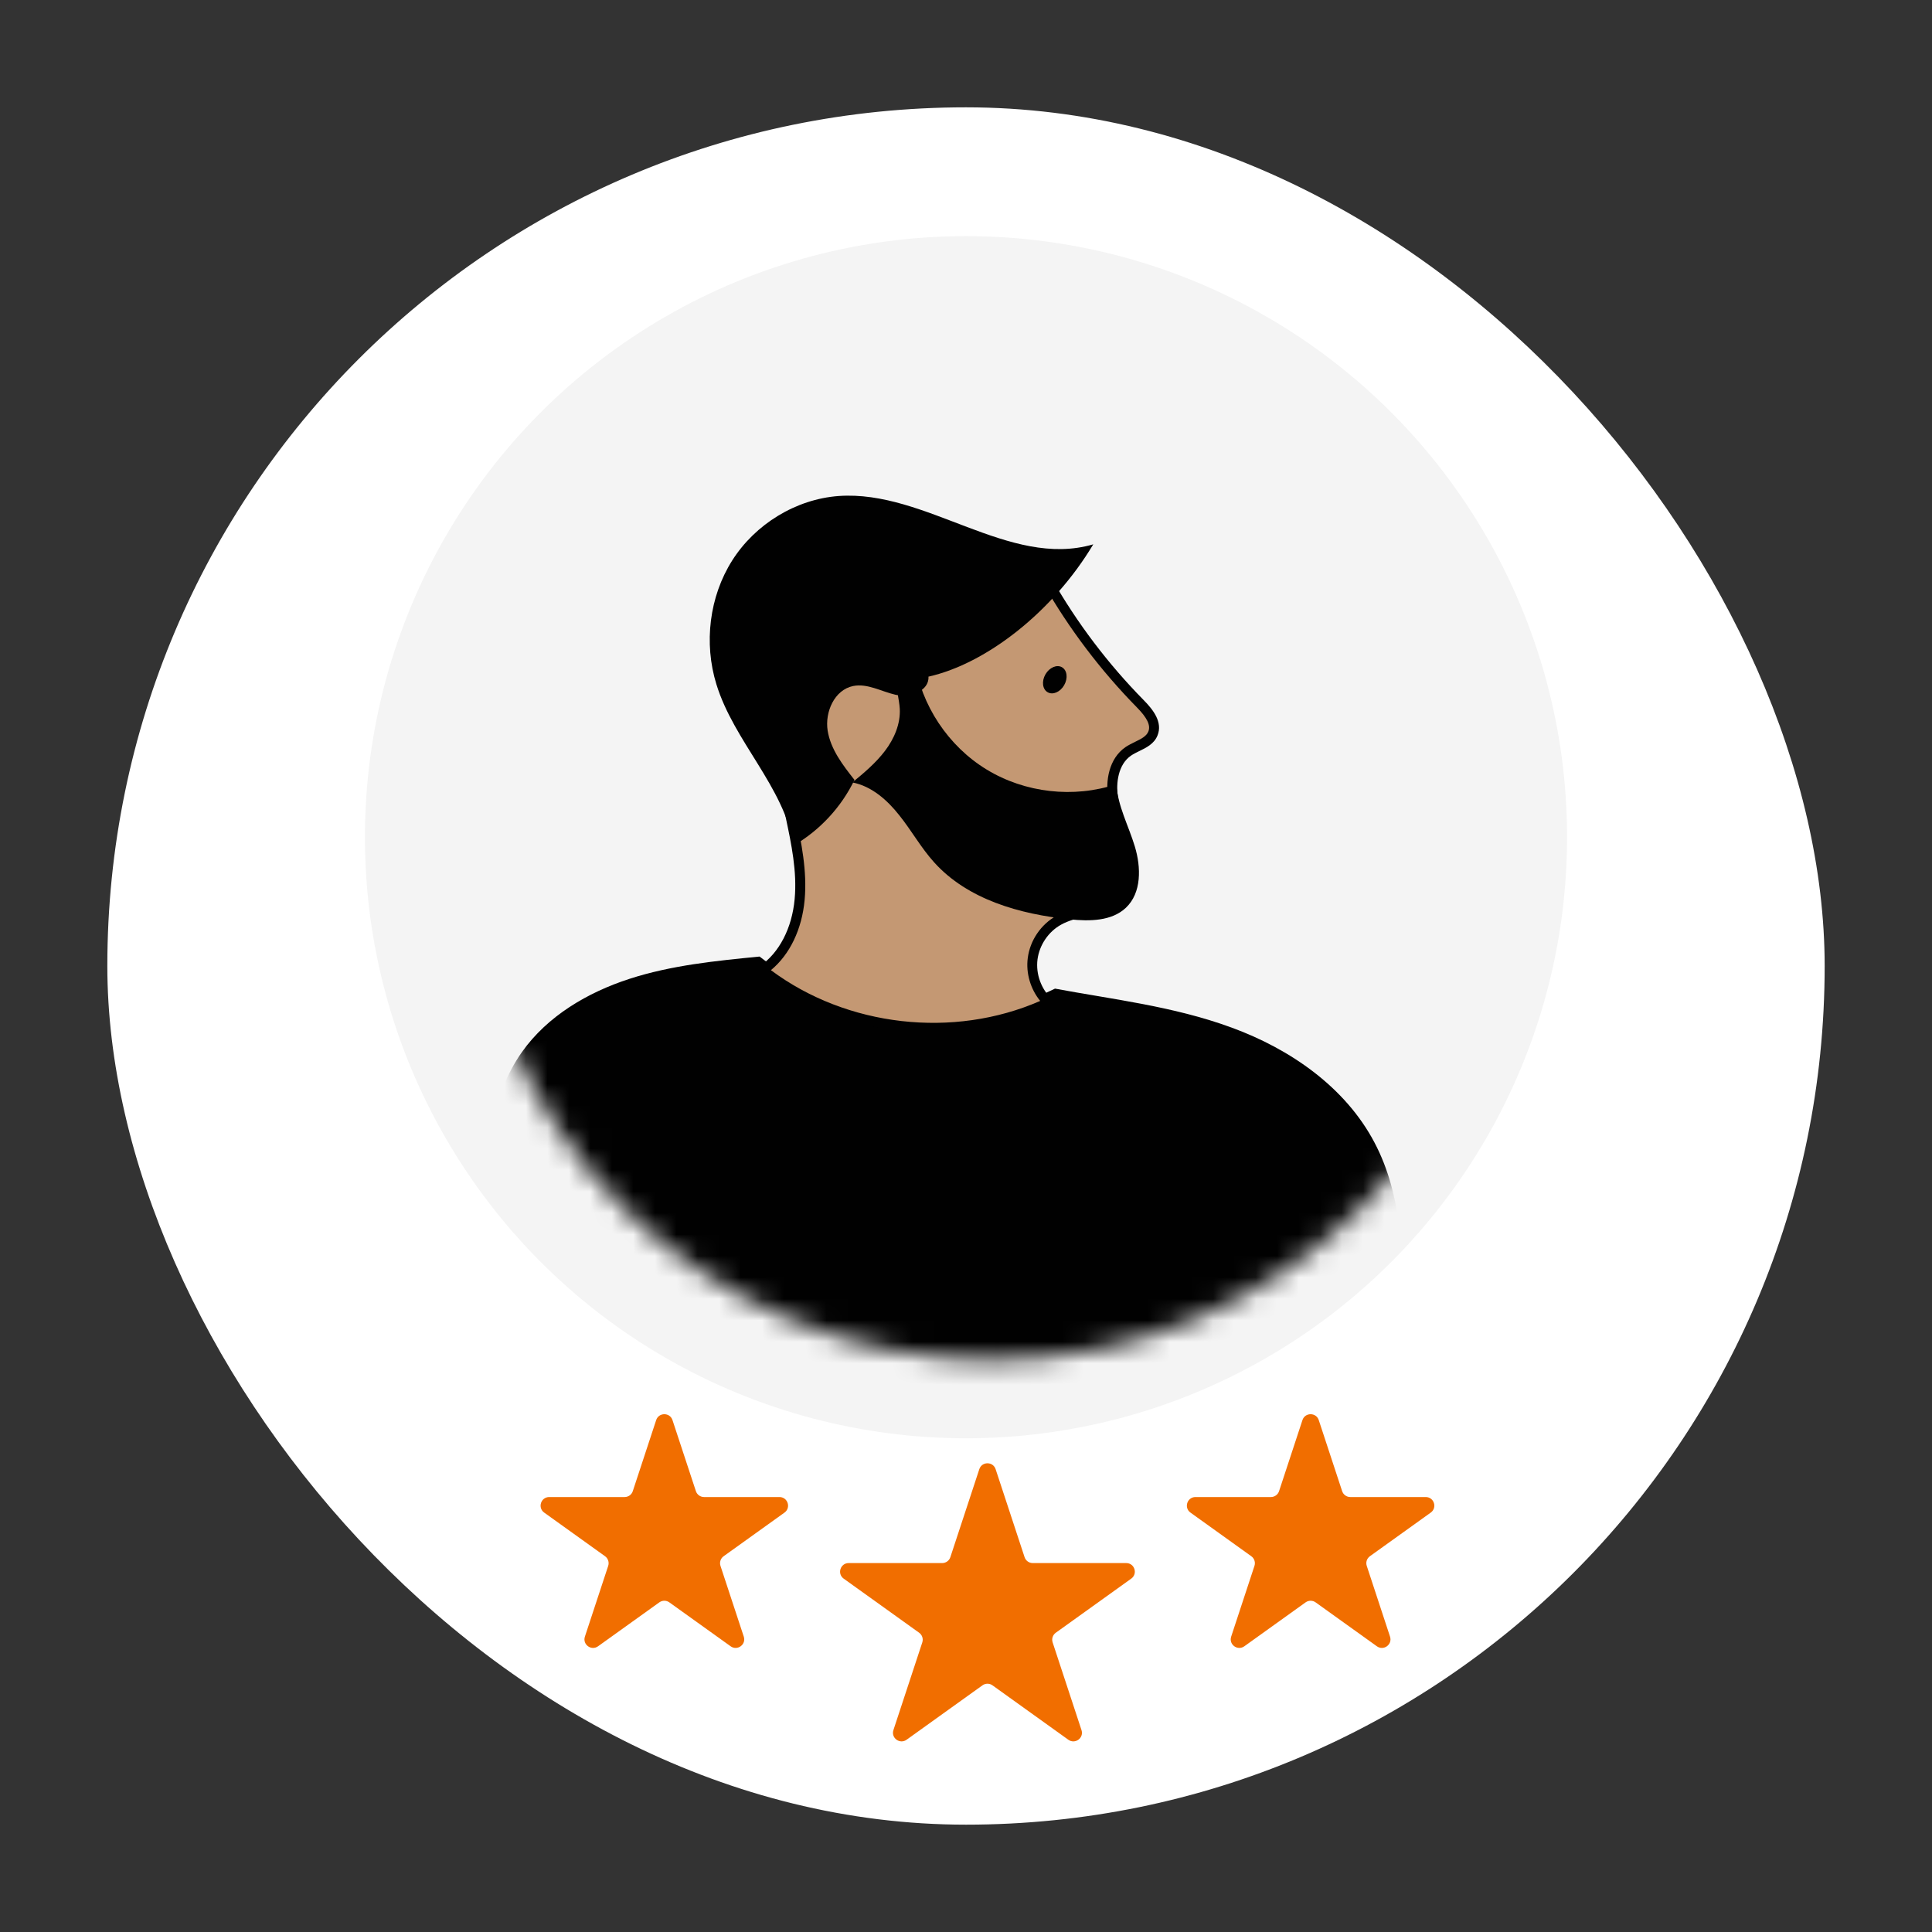 <svg width="90" height="90" viewBox="0 0 90 90" fill="none" xmlns="http://www.w3.org/2000/svg">
<rect x="0" y="0" width="90" height="90" fill="#333333" stroke="none"/>
<rect x="5" y="5" width="80" height="80" rx="40" fill="white"/>
<circle cx="45" cy="39" r="28" fill="#F4F4F4"/>
<mask id="mask0_4031_119394" style="mask-type:luminance" maskUnits="userSpaceOnUse" x="21" y="14" width="50" height="50">
<path d="M46.218 63.348C59.665 63.348 70.566 52.447 70.566 39C70.566 25.553 59.665 14.652 46.218 14.652C32.771 14.652 21.87 25.553 21.87 39C21.87 52.447 32.771 63.348 46.218 63.348Z" fill="white"/>
</mask>
<g mask="url(#mask0_4031_119394)">
<path fill-rule="evenodd" clip-rule="evenodd" d="M49.148 46.053C44.771 48.223 39.117 47.498 35.384 44.56C33.339 44.76 31.277 44.965 29.324 45.598C27.371 46.231 25.504 47.33 24.319 49.002C22.831 51.106 22.582 53.823 22.566 56.398C22.512 63.61 23.875 70.828 26.586 77.472C29.789 74.675 33.328 72.262 37.256 70.119C38.495 71.894 39.231 75.454 42.785 77.137C44.241 77.824 45.87 78.024 47.477 78.143C52.99 78.565 57.497 76.179 62.68 75.579C64.082 71.012 64.942 66.283 65.229 61.517C65.402 58.687 65.348 55.716 64.022 53.211C62.664 50.641 60.11 48.872 57.378 47.871C54.646 46.864 51.724 46.54 49.143 46.053H49.148Z" fill="#010101"/>
<mask id="mask1_4031_119394" style="mask-type:luminance" maskUnits="userSpaceOnUse" x="24" y="18" width="44" height="44">
<path fill-rule="evenodd" clip-rule="evenodd" d="M26.861 29.399C20.969 39.777 24.622 52.957 35.021 58.844C45.42 64.725 58.622 61.079 64.514 50.696C70.406 40.318 66.754 27.138 56.355 21.256C52.984 19.352 49.321 18.448 45.707 18.448C38.17 18.448 30.844 22.387 26.861 29.405V29.399Z" fill="white"/>
</mask>
<g mask="url(#mask1_4031_119394)">
<path fill-rule="evenodd" clip-rule="evenodd" d="M48.813 27.089C49.998 29.162 51.448 31.077 53.12 32.781C53.493 33.166 53.915 33.674 53.709 34.172C53.526 34.621 52.958 34.729 52.557 35.005C51.902 35.454 51.729 36.363 51.848 37.148C51.967 37.932 52.319 38.663 52.498 39.442C52.676 40.215 52.644 41.114 52.108 41.698C51.415 42.445 50.214 42.374 49.322 42.867C48.661 43.229 48.191 43.922 48.099 44.669C48.007 45.415 48.288 46.2 48.84 46.714C44.587 48.721 39.22 48.11 35.524 45.204C36.58 44.479 37.131 43.186 37.25 41.909C37.369 40.632 37.11 39.355 36.845 38.105C36.58 36.85 36.309 35.584 36.395 34.302C36.515 32.576 37.299 30.931 38.446 29.638C39.593 28.345 41.087 27.381 42.683 26.711C43.738 26.267 44.858 25.942 45.999 25.964C47.141 25.986 48.375 26.343 48.802 27.089H48.813Z" fill="#C49873"/>
</g>
<mask id="mask2_4031_119394" style="mask-type:luminance" maskUnits="userSpaceOnUse" x="24" y="18" width="44" height="44">
<path fill-rule="evenodd" clip-rule="evenodd" d="M26.861 29.399C20.969 39.777 24.622 52.957 35.021 58.844C45.42 64.725 58.622 61.079 64.514 50.696C70.406 40.318 66.754 27.138 56.355 21.256C52.984 19.352 49.321 18.448 45.707 18.448C38.17 18.448 30.844 22.387 26.861 29.405V29.399Z" fill="white"/>
</mask>
<g mask="url(#mask2_4031_119394)">
<path fill-rule="evenodd" clip-rule="evenodd" d="M35.919 45.199C39.458 47.834 44.414 48.396 48.456 46.627C48.007 46.075 47.785 45.339 47.877 44.63C47.98 43.808 48.494 43.056 49.219 42.656C49.603 42.445 50.036 42.331 50.447 42.223C51.026 42.071 51.578 41.931 51.94 41.536C52.525 40.908 52.368 39.896 52.276 39.49C52.2 39.171 52.092 38.847 51.989 38.527C51.843 38.094 51.697 37.651 51.621 37.18C51.496 36.385 51.648 35.346 52.427 34.805C52.562 34.713 52.719 34.637 52.871 34.561C53.158 34.421 53.401 34.302 53.493 34.08C53.612 33.793 53.444 33.441 52.952 32.944C51.264 31.223 49.803 29.291 48.607 27.203C48.223 26.532 47.022 26.213 46.005 26.197C45.058 26.186 43.992 26.418 42.785 26.927C41.081 27.641 39.68 28.61 38.63 29.789C37.45 31.115 36.747 32.722 36.633 34.312C36.552 35.541 36.812 36.791 37.066 37.997C37.326 39.231 37.607 40.573 37.483 41.92C37.358 43.294 36.79 44.468 35.914 45.193L35.919 45.199ZM43.478 48.115C40.578 48.115 37.672 47.179 35.384 45.383L35.135 45.188L35.395 45.009C36.298 44.387 36.893 43.245 37.018 41.882C37.137 40.605 36.861 39.301 36.617 38.149C36.347 36.861 36.076 35.573 36.163 34.285C36.276 32.592 37.029 30.887 38.273 29.481C39.371 28.242 40.821 27.241 42.596 26.494C43.867 25.964 44.987 25.715 46.005 25.731C47.125 25.753 48.499 26.088 49.008 26.976C50.182 29.032 51.621 30.931 53.282 32.619C53.715 33.057 54.175 33.642 53.92 34.264C53.764 34.653 53.396 34.832 53.071 34.989C52.936 35.054 52.806 35.119 52.687 35.2C52.081 35.616 51.983 36.493 52.075 37.115C52.14 37.543 52.281 37.954 52.422 38.387C52.53 38.711 52.644 39.047 52.725 39.393C52.957 40.405 52.795 41.303 52.276 41.86C51.816 42.353 51.177 42.52 50.555 42.683C50.149 42.791 49.765 42.888 49.435 43.072C48.84 43.397 48.418 44.025 48.331 44.696C48.245 45.366 48.499 46.075 48.997 46.541L49.251 46.773L48.937 46.919C47.233 47.725 45.35 48.115 43.472 48.115H43.478Z" fill="#010101"/>
</g>
<mask id="mask3_4031_119394" style="mask-type:luminance" maskUnits="userSpaceOnUse" x="24" y="18" width="44" height="44">
<path fill-rule="evenodd" clip-rule="evenodd" d="M26.861 29.399C20.969 39.777 24.622 52.957 35.021 58.844C45.42 64.725 58.622 61.079 64.514 50.696C70.406 40.318 66.754 27.138 56.355 21.256C52.984 19.352 49.321 18.448 45.707 18.448C38.17 18.448 30.844 22.387 26.861 29.405V29.399Z" fill="white"/>
</mask>
<g mask="url(#mask3_4031_119394)">
<path fill-rule="evenodd" clip-rule="evenodd" d="M42.602 30.789C42.91 32.856 44.176 34.761 45.962 35.848C47.747 36.936 50.02 37.196 52.005 36.53C52.065 37.542 52.574 38.467 52.866 39.436C53.158 40.404 53.185 41.589 52.449 42.287C51.784 42.915 50.755 42.92 49.846 42.828C47.515 42.59 45.08 41.908 43.516 40.171C42.905 39.495 42.461 38.689 41.893 37.98C41.33 37.266 40.6 36.622 39.707 36.449C40.254 36 40.8 35.54 41.227 34.977C41.655 34.414 41.952 33.722 41.915 33.019C41.888 32.548 41.72 32.077 41.79 31.612C41.861 31.141 42.337 30.681 42.602 30.789Z" fill="#010101"/>
</g>
<mask id="mask4_4031_119394" style="mask-type:luminance" maskUnits="userSpaceOnUse" x="24" y="18" width="44" height="44">
<path fill-rule="evenodd" clip-rule="evenodd" d="M26.861 29.399C20.969 39.777 24.622 52.957 35.021 58.844C45.42 64.725 58.622 61.079 64.514 50.696C70.406 40.318 66.754 27.138 56.355 21.256C52.984 19.352 49.321 18.448 45.707 18.448C38.17 18.448 30.844 22.387 26.861 29.405V29.399Z" fill="white"/>
</mask>
<g mask="url(#mask4_4031_119394)">
<path fill-rule="evenodd" clip-rule="evenodd" d="M48.699 31.416C48.882 31.097 49.229 30.945 49.467 31.081C49.71 31.216 49.759 31.589 49.575 31.914C49.391 32.239 49.045 32.385 48.807 32.249C48.563 32.114 48.514 31.741 48.699 31.416Z" fill="#010101"/>
</g>
<mask id="mask5_4031_119394" style="mask-type:luminance" maskUnits="userSpaceOnUse" x="24" y="18" width="44" height="44">
<path fill-rule="evenodd" clip-rule="evenodd" d="M26.861 29.399C20.969 39.777 24.622 52.957 35.021 58.844C45.42 64.725 58.622 61.079 64.514 50.696C70.406 40.318 66.754 27.138 56.355 21.256C52.984 19.352 49.321 18.448 45.707 18.448C38.17 18.448 30.844 22.387 26.861 29.405V29.399Z" fill="white"/>
</mask>
<g mask="url(#mask5_4031_119394)">
<path fill-rule="evenodd" clip-rule="evenodd" d="M43.251 31.52C43.294 32.196 42.38 32.516 41.714 32.364C41.049 32.212 40.405 31.823 39.739 31.958C38.874 32.137 38.419 33.165 38.555 34.036C38.695 34.907 39.258 35.637 39.804 36.33C39.193 37.596 38.197 38.673 36.98 39.382C36.509 36.627 34.188 34.539 33.371 31.872C32.781 29.962 33.041 27.792 34.112 26.104C35.184 24.416 37.072 23.253 39.069 23.106C43.143 22.814 47.006 26.504 50.929 25.357C49.046 28.506 45.946 30.914 43.256 31.52H43.251Z" fill="#010101"/>
</g>
</g>
<path d="M30.567 66.154C30.688 65.788 31.207 65.788 31.327 66.154L32.417 69.463C32.471 69.627 32.624 69.738 32.797 69.738H36.31C36.699 69.738 36.859 70.237 36.544 70.463L33.71 72.495C33.568 72.597 33.508 72.779 33.563 72.945L34.648 76.24C34.769 76.608 34.349 76.916 34.035 76.69L31.18 74.644C31.041 74.544 30.854 74.544 30.714 74.644L27.86 76.69C27.546 76.916 27.126 76.608 27.247 76.24L28.332 72.945C28.386 72.779 28.327 72.597 28.185 72.495L25.351 70.463C25.035 70.237 25.195 69.738 25.584 69.738H29.098C29.271 69.738 29.424 69.627 29.478 69.463L30.567 66.154Z" fill="#F16E00"/>
<path d="M45.62 68.44C45.74 68.074 46.259 68.074 46.38 68.44L47.729 72.539C47.783 72.703 47.936 72.814 48.109 72.814H52.464C52.853 72.814 53.013 73.312 52.697 73.539L49.183 76.059C49.041 76.161 48.981 76.343 49.036 76.509L50.38 80.594C50.502 80.961 50.082 81.269 49.767 81.044L46.233 78.509C46.094 78.409 45.906 78.409 45.767 78.509L42.232 81.044C41.918 81.269 41.498 80.961 41.619 80.594L42.964 76.509C43.018 76.343 42.959 76.161 42.817 76.059L39.302 73.539C38.986 73.312 39.147 72.814 39.535 72.814H43.891C44.063 72.814 44.217 72.703 44.271 72.539L45.62 68.44Z" fill="#F16E00"/>
<path d="M60.673 66.154C60.794 65.788 61.312 65.788 61.433 66.154L62.522 69.463C62.576 69.627 62.729 69.738 62.902 69.738H66.416C66.805 69.738 66.965 70.237 66.649 70.463L63.815 72.495C63.673 72.597 63.614 72.779 63.669 72.945L64.753 76.24C64.874 76.608 64.454 76.916 64.14 76.69L61.286 74.644C61.147 74.544 60.959 74.544 60.82 74.644L57.966 76.69C57.651 76.916 57.232 76.608 57.353 76.24L58.437 72.945C58.492 72.779 58.432 72.597 58.29 72.495L55.457 70.463C55.141 70.237 55.301 69.738 55.69 69.738H59.204C59.376 69.738 59.53 69.627 59.584 69.463L60.673 66.154Z" fill="#F16E00"/>
</svg>

